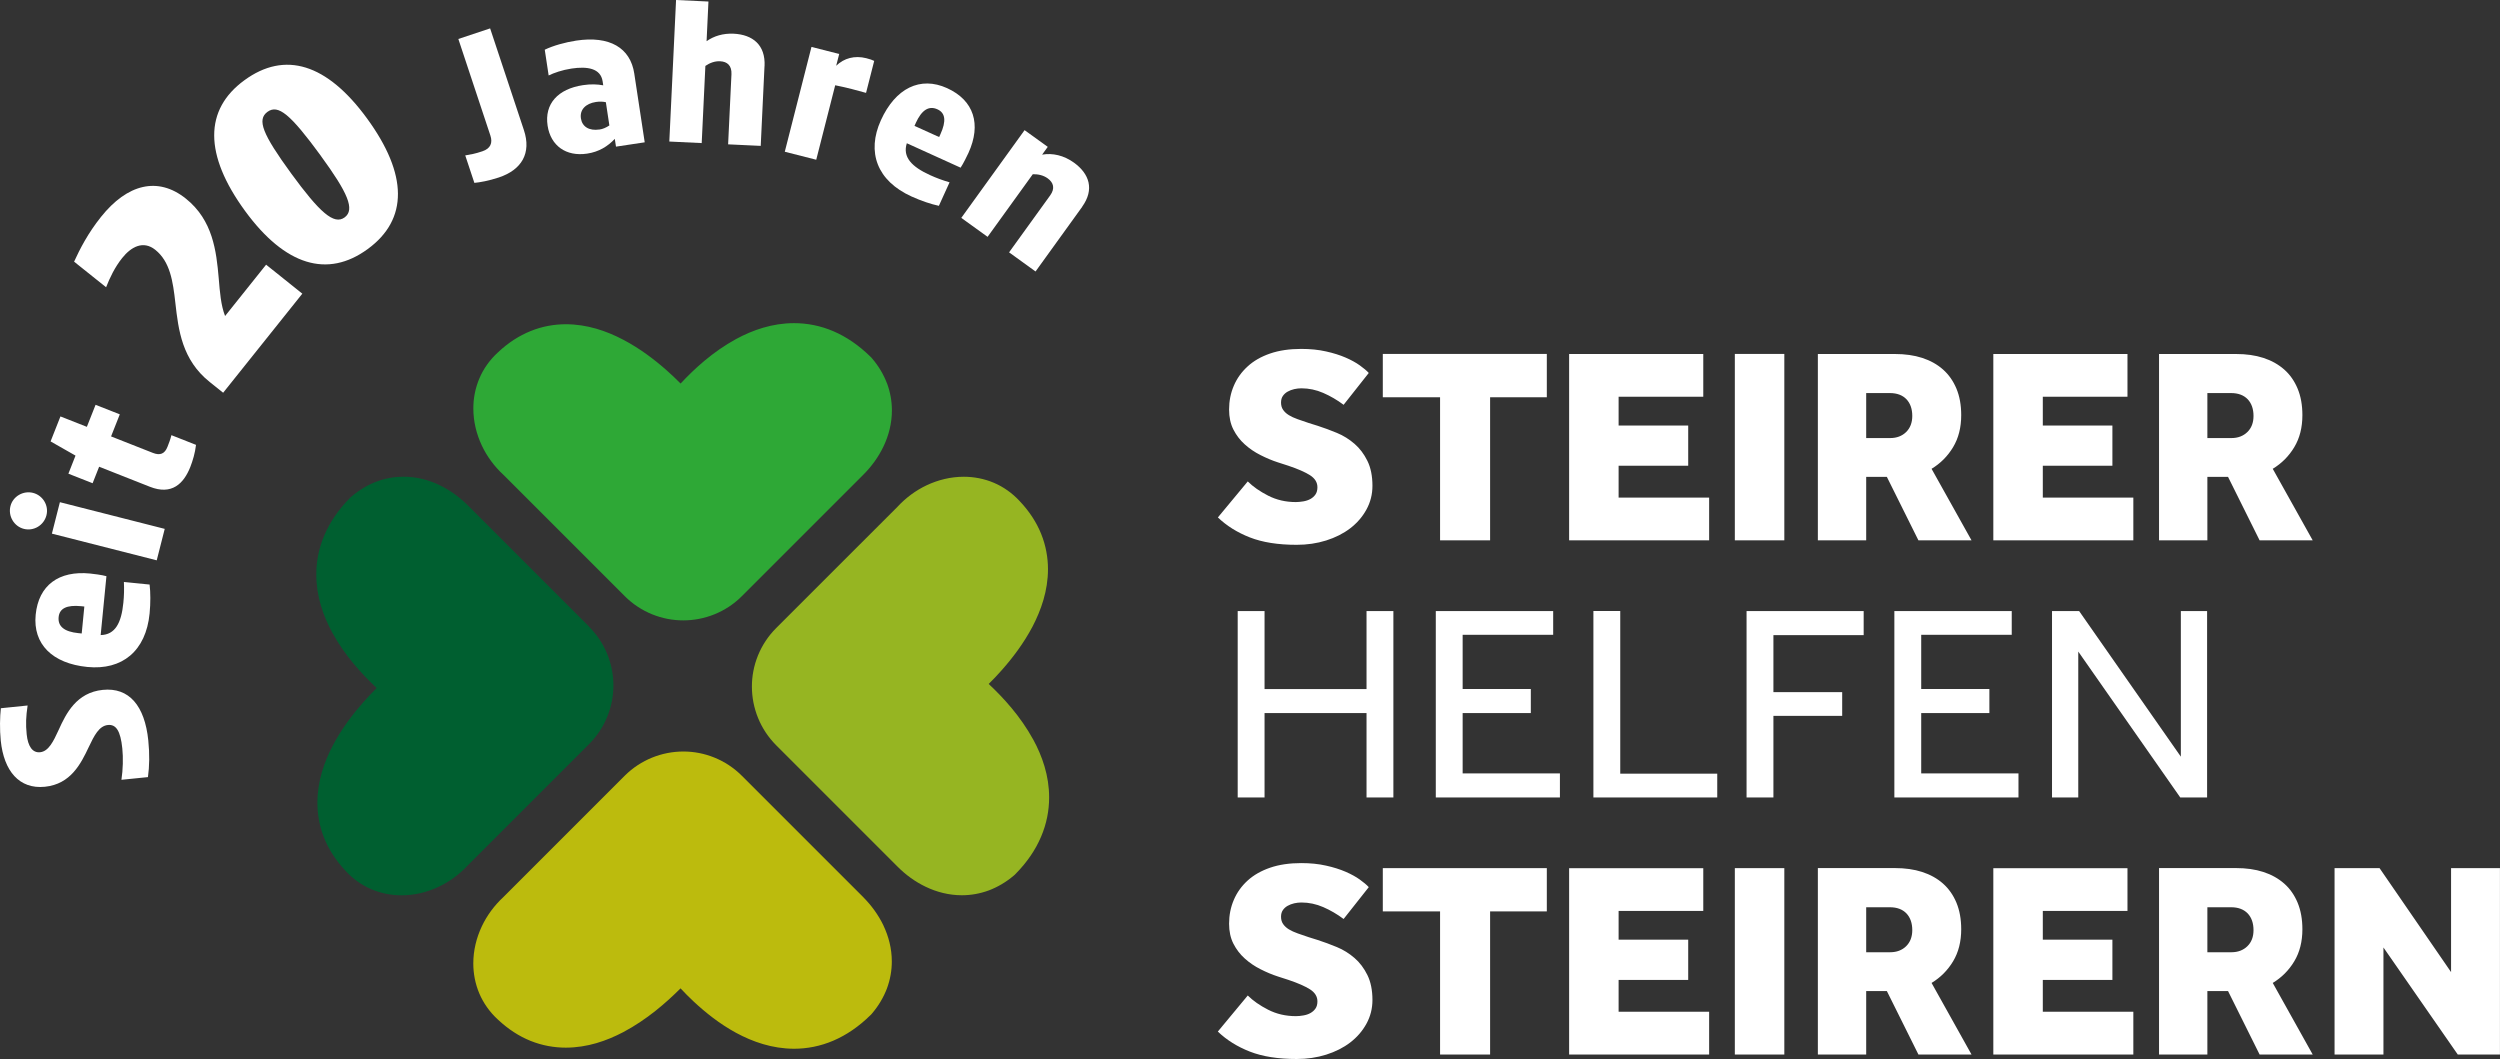<?xml version="1.0" encoding="UTF-8"?>
<svg id="Ebene_1" data-name="Ebene 1" xmlns="http://www.w3.org/2000/svg" viewBox="0 0 456.21 193.25">
  <rect x="0" y="0" width="456.21" height="193.25" fill="#333333" stroke="none"/>
  <defs>
    <style>
      .cls-1 {
        fill: #bcbb0d;
      }

      .cls-2 {
        fill: #fff;
      }

      .cls-3 {
        fill: #2ea836;
      }

      .cls-4 {
        fill: #005f30;
      }

      .cls-5 {
        fill: #96b522;
      }
    </style>
  </defs>
  <path class="cls-4" d="M107.51,114.36l-22.12-22.12c-1.5-1.5-3.23-2.77-5.2-3.72-1.96-.94-4.19-1.53-6.56-1.53-1.63,0-3.32.29-4.93.9-1.62.61-3.14,1.52-4.52,2.69l-.21.17-.19.2c-2.03,2.07-3.57,4.33-4.58,6.7-1.02,2.37-1.49,4.84-1.48,7.19,0,3.99,1.26,7.55,2.9,10.57,2.33,4.28,5.46,7.64,8.12,10.14-.78.79-1.6,1.64-2.44,2.59-1.95,2.21-3.95,4.84-5.55,7.87-1.59,3.03-2.82,6.54-2.83,10.47,0,2.11.38,4.32,1.24,6.45.84,2.09,2.13,4.08,3.81,5.88h0s.04.04.04.04l.05.07h0c1.35,1.47,2.98,2.62,4.73,3.36,1.79.76,3.67,1.1,5.49,1.1,2.38,0,4.67-.57,6.76-1.55,2-.94,3.81-2.28,5.35-3.94h0s22.12-22.12,22.12-22.12c2.94-2.94,4.43-6.84,4.43-10.69,0-3.85-1.49-7.75-4.43-10.7"/>
  <path class="cls-5" d="M188.54,134.95c-2.34-4.27-5.46-7.65-8.12-10.14.79-.78,1.61-1.63,2.44-2.58,1.95-2.21,3.95-4.84,5.55-7.87,1.58-3.04,2.82-6.54,2.83-10.47,0-2.11-.38-4.32-1.24-6.45-.84-2.09-2.13-4.08-3.81-5.87h0s-.05-.05-.05-.05l-.05-.06h0c-1.35-1.47-2.98-2.62-4.73-3.36-1.79-.76-3.67-1.1-5.49-1.1-2.38,0-4.67.57-6.76,1.55-1.99.94-3.81,2.28-5.35,3.95h0s-22.12,22.11-22.12,22.11c-2.94,2.94-4.44,6.84-4.43,10.69,0,3.85,1.49,7.76,4.43,10.7l22.12,22.12c1.49,1.5,3.22,2.78,5.2,3.72,1.97.94,4.2,1.53,6.57,1.53,1.63,0,3.31-.29,4.93-.89,1.61-.61,3.15-1.52,4.53-2.69l.21-.18.19-.2c2.03-2.07,3.57-4.32,4.58-6.7,1.02-2.37,1.48-4.84,1.48-7.18,0-3.99-1.26-7.55-2.9-10.57"/>
  <path class="cls-3" d="M161.86,69.96c-.61-1.61-1.52-3.15-2.69-4.52l-.18-.21-.2-.19c-2.07-2.03-4.33-3.57-6.7-4.59-2.37-1.02-4.83-1.48-7.18-1.48-3.99,0-7.55,1.26-10.57,2.89-4.28,2.34-7.65,5.46-10.14,8.13-.78-.79-1.64-1.61-2.58-2.44-2.21-1.95-4.84-3.95-7.88-5.55-3.03-1.59-6.54-2.82-10.47-2.83-2.11,0-4.32.38-6.45,1.25-2.09.84-4.08,2.13-5.87,3.81h0s-.04.04-.04.04l-.07.06h0c-1.48,1.36-2.63,2.99-3.36,4.73-.76,1.79-1.11,3.67-1.1,5.49,0,2.38.57,4.67,1.55,6.76.94,1.99,2.28,3.81,3.95,5.35h0s22.12,22.12,22.12,22.12c2.94,2.94,6.84,4.44,10.7,4.43,3.85,0,7.76-1.49,10.69-4.43l22.12-22.12c1.5-1.49,2.78-3.23,3.72-5.2.94-1.97,1.53-4.2,1.53-6.57,0-1.63-.29-3.32-.89-4.93"/>
  <path class="cls-1" d="M161.22,168.89c-.95-1.97-2.23-3.7-3.72-5.2l-22.12-22.12c-2.94-2.94-6.84-4.44-10.69-4.43-3.85,0-7.76,1.49-10.7,4.43l-22.12,22.12h0c-1.67,1.55-3.01,3.37-3.95,5.36-.98,2.09-1.55,4.38-1.55,6.76,0,1.82.34,3.7,1.1,5.49.74,1.74,1.89,3.38,3.36,4.73h0s.07.06.07.06l.04.04h0c1.79,1.67,3.78,2.97,5.87,3.81,2.13.86,4.34,1.24,6.45,1.24,3.93-.01,7.44-1.24,10.47-2.83,4.33-2.29,7.84-5.38,10.46-7.99.73.78,1.52,1.6,2.41,2.42,2.14,1.99,4.7,4.05,7.73,5.7,3.02,1.63,6.58,2.89,10.57,2.9,2.35,0,4.81-.46,7.18-1.48,2.38-1.02,4.63-2.56,6.7-4.59l.2-.19.18-.21c1.17-1.38,2.08-2.92,2.69-4.53.6-1.61.89-3.29.89-4.92,0-2.37-.59-4.6-1.53-6.57"/>
  <path class="cls-2" d="M426.02,192.43h8.92v-19.53l13.56,19.53h7.7v-34.01h-8.92v18.97l-13.05-18.97h-8.21v34.01ZM402.81,173.77v-8.21h4.34c1.29,0,2.29.38,3.01,1.12.71.75,1.07,1.77,1.07,3.06,0,1.22-.37,2.2-1.12,2.93-.75.73-1.72,1.1-2.91,1.1h-4.39ZM393.99,192.43h8.82v-11.58h3.77l5.76,11.58h9.69l-7.29-13.06c1.63-.99,2.94-2.3,3.93-3.95.99-1.65,1.48-3.6,1.48-5.84,0-1.84-.29-3.45-.87-4.85-.58-1.39-1.39-2.56-2.45-3.49-1.06-.93-2.32-1.64-3.8-2.12-1.48-.48-3.14-.71-4.97-.71h-14.07v34.01ZM363.75,192.43h25.55v-7.8h-16.52v-5.81h12.7v-7.34h-12.7v-5.25h15.45v-7.8h-24.48v34.01ZM340.55,173.77v-8.21h4.33c1.29,0,2.3.38,3.01,1.12.71.75,1.07,1.77,1.07,3.06,0,1.22-.38,2.2-1.12,2.93-.75.73-1.72,1.1-2.91,1.1h-4.39ZM331.73,192.43h8.82v-11.58h3.77l5.76,11.58h9.69l-7.29-13.06c1.63-.99,2.94-2.3,3.93-3.95.99-1.65,1.48-3.6,1.48-5.84,0-1.84-.29-3.45-.87-4.85-.58-1.39-1.4-2.56-2.45-3.49-1.05-.93-2.32-1.64-3.8-2.12-1.48-.48-3.14-.71-4.97-.71h-14.07v34.01ZM316.58,192.43h9.03v-34.01h-9.03v34.01ZM286.34,192.43h25.55v-7.8h-16.52v-5.81h12.7v-7.34h-12.7v-5.25h15.45v-7.8h-24.48v34.01ZM262.79,192.43h9.13v-26.11h10.35v-7.9h-29.93v7.9h10.45v26.11ZM222.24,188.25c1.6,1.53,3.54,2.75,5.84,3.65,2.3.9,5.14,1.35,8.54,1.35,1.9,0,3.7-.26,5.38-.79,1.68-.53,3.15-1.27,4.39-2.22,1.24-.95,2.23-2.09,2.96-3.42.73-1.33,1.1-2.77,1.1-4.33,0-1.8-.31-3.32-.92-4.56-.61-1.24-1.39-2.28-2.35-3.11s-2.02-1.5-3.21-1.99c-1.19-.49-2.36-.93-3.52-1.3l-1.63-.51c-.71-.24-1.39-.47-2.01-.69-.63-.22-1.16-.47-1.61-.74-.44-.27-.79-.59-1.05-.97-.26-.37-.38-.82-.38-1.33,0-.48.11-.88.33-1.2.22-.32.51-.59.87-.79.36-.2.76-.36,1.2-.46.44-.1.88-.15,1.32-.15,1.36,0,2.69.28,3.98.84,1.29.56,2.53,1.28,3.72,2.17l4.59-5.81c-.37-.41-.92-.87-1.63-1.38s-1.58-.99-2.6-1.43c-1.02-.44-2.21-.82-3.57-1.12-1.36-.31-2.87-.46-4.54-.46-2.14,0-4.03.28-5.66.84-1.63.56-3,1.34-4.1,2.34-1.1,1-1.95,2.18-2.52,3.52-.58,1.34-.87,2.8-.87,4.36,0,1.39.26,2.61.79,3.65.53,1.04,1.22,1.94,2.07,2.7.85.77,1.81,1.42,2.88,1.96,1.07.54,2.13.99,3.19,1.33l1.89.61c1.73.58,3.05,1.16,3.95,1.73.9.58,1.35,1.31,1.35,2.19,0,.54-.12.99-.36,1.32-.24.34-.54.61-.92.82s-.8.35-1.28.43c-.48.09-.94.13-1.38.13-1.84,0-3.52-.39-5.05-1.17-1.53-.78-2.77-1.65-3.72-2.6l-5.46,6.58Z"/>
  <path class="cls-2" d="M374.46,145.52h4.79v-26.62l18.61,26.62h4.9v-34.01h-4.79v26.57l-18.56-26.57h-4.95v34.01ZM345.7,145.52h22.64v-4.39h-17.75v-11.01h12.44v-4.39h-12.44v-9.89h16.52v-4.33h-21.42v34.01ZM318.72,145.52h4.9v-14.89h12.55v-4.33h-12.55v-10.4h16.47v-4.39h-21.37v34.01ZM290.78,145.52h22.59v-4.34h-17.7v-29.68h-4.9v34.01ZM262.02,145.52h22.64v-4.39h-17.75v-11.01h12.44v-4.39h-12.44v-9.89h16.52v-4.33h-21.42v34.01ZM225.86,145.52h4.9v-15.4h18.61v15.4h4.9v-34.01h-4.9v14.23h-18.61v-14.23h-4.9v34.01Z"/>
  <path class="cls-2" d="M402.81,79.94v-8.21h4.34c1.29,0,2.29.38,3.01,1.12.71.75,1.07,1.77,1.07,3.06,0,1.22-.37,2.2-1.12,2.93-.75.73-1.72,1.1-2.91,1.1h-4.39ZM393.99,98.6h8.82v-11.58h3.77l5.76,11.58h9.69l-7.29-13.05c1.63-.99,2.94-2.3,3.93-3.95.99-1.65,1.48-3.59,1.48-5.84,0-1.84-.29-3.45-.87-4.84-.58-1.39-1.39-2.56-2.45-3.49-1.06-.93-2.32-1.64-3.8-2.12-1.48-.48-3.14-.71-4.97-.71h-14.07v34.01ZM363.75,98.6h25.55v-7.8h-16.52v-5.81h12.7v-7.34h-12.7v-5.25h15.45v-7.8h-24.48v34.01ZM340.55,79.94v-8.21h4.33c1.29,0,2.3.38,3.01,1.12.71.75,1.07,1.77,1.07,3.06,0,1.22-.38,2.2-1.12,2.93-.75.73-1.72,1.1-2.91,1.1h-4.39ZM331.73,98.6h8.82v-11.58h3.77l5.76,11.58h9.69l-7.29-13.05c1.63-.99,2.94-2.3,3.93-3.95s1.48-3.59,1.48-5.84c0-1.84-.29-3.45-.87-4.84-.58-1.39-1.4-2.56-2.45-3.49-1.05-.93-2.32-1.64-3.8-2.12-1.48-.48-3.14-.71-4.97-.71h-14.07v34.01ZM316.58,98.6h9.03v-34.01h-9.03v34.01ZM286.34,98.6h25.55v-7.8h-16.52v-5.81h12.7v-7.34h-12.7v-5.25h15.45v-7.8h-24.48v34.01ZM262.79,98.6h9.13v-26.11h10.35v-7.9h-29.93v7.9h10.45v26.11ZM222.24,94.42c1.6,1.53,3.54,2.75,5.84,3.65s5.14,1.35,8.54,1.35c1.9,0,3.7-.26,5.38-.79,1.68-.53,3.15-1.27,4.39-2.22,1.24-.95,2.23-2.09,2.96-3.42.73-1.33,1.1-2.77,1.1-4.33,0-1.8-.31-3.32-.92-4.56-.61-1.24-1.39-2.28-2.35-3.11s-2.02-1.5-3.21-1.99c-1.19-.49-2.36-.93-3.52-1.3l-1.63-.51c-.71-.24-1.39-.47-2.01-.69-.63-.22-1.16-.47-1.61-.74-.44-.27-.79-.59-1.05-.97-.26-.37-.38-.82-.38-1.33,0-.48.11-.88.33-1.2.22-.32.51-.59.87-.79.36-.2.76-.36,1.2-.46.44-.1.88-.15,1.32-.15,1.36,0,2.69.28,3.98.84,1.29.56,2.53,1.28,3.72,2.17l4.59-5.81c-.37-.41-.92-.87-1.63-1.38-.71-.51-1.58-.99-2.6-1.43-1.02-.44-2.21-.82-3.57-1.12-1.36-.31-2.87-.46-4.54-.46-2.14,0-4.03.28-5.66.84-1.63.56-3,1.34-4.1,2.35-1.1,1-1.95,2.18-2.52,3.52-.58,1.34-.87,2.8-.87,4.36,0,1.39.26,2.61.79,3.65.53,1.04,1.22,1.94,2.07,2.7.85.77,1.81,1.42,2.88,1.96,1.07.54,2.13.99,3.19,1.33l1.89.61c1.73.58,3.05,1.16,3.95,1.73.9.58,1.35,1.31,1.35,2.19,0,.54-.12.99-.36,1.33-.24.34-.54.61-.92.82-.37.2-.8.35-1.28.43s-.94.13-1.38.13c-1.84,0-3.52-.39-5.05-1.17-1.53-.78-2.77-1.65-3.72-2.6l-5.46,6.58Z"/>
  <path class="cls-2" d="M27,141.81l-4.84.49c.28-1.87.34-3.99.16-5.73-.33-3.22-1.15-4.42-2.63-4.27-1.63.17-2.5,1.94-3.5,4.04-1.42,3-3.27,6.75-7.99,7.23-4.69.48-7.5-2.88-8.06-8.42-.21-2.09-.16-4.29.02-5.91l4.88-.5c-.3,2.03-.36,3.4-.17,5.26.22,2.17,1.05,3.42,2.45,3.27,1.55-.16,2.42-1.97,3.38-4.06,1.37-3.04,3.26-6.83,8.06-7.32s7.65,2.9,8.3,9.21c.26,2.56.21,4.71-.06,6.7Z"/>
  <path class="cls-2" d="M19.42,105.16l-1.05,10.73c2.67-.05,3.78-2.25,4.14-5.89.13-1.28.16-2.45.1-3.79l4.69.46c.17,1.43.19,3.3,0,5.28-.67,6.86-5.01,10.39-11.36,9.76-6.39-.63-9.96-4.18-9.43-9.53.53-5.39,4.23-8.08,9.93-7.52.54.05,2.17.25,3,.49ZM14.33,115.54l.58.06.48-4.92-.58-.06c-2.63-.26-3.95.4-4.11,1.98-.17,1.71,1.03,2.68,3.62,2.94Z"/>
  <path class="cls-2" d="M4.35,96.51c-1.77-.45-2.91-2.31-2.44-4.16.45-1.77,2.33-2.86,4.11-2.41,1.81.46,2.91,2.31,2.46,4.08-.47,1.85-2.32,2.95-4.13,2.49ZM9.47,97.38l1.46-5.74,19.13,4.87-1.46,5.74-19.13-4.87Z"/>
  <path class="cls-2" d="M20.27,79.64l7.64,3.01c1.3.51,2.15.18,2.66-1.13.27-.69.51-1.3.71-2.11l4.49,1.77c-.18,1.52-.59,2.87-1.04,4.03-1.19,3.01-3.35,5.21-7.37,3.62l-9.27-3.66-1.19,3.01-4.42-1.74,1.3-3.3-4.55-2.59,1.8-4.56,4.82,1.9,1.59-4.02,4.42,1.74-1.59,4.02Z"/>
  <path class="cls-2" d="M41.08,57.66l7.48-9.36,6.61,5.29-14.45,18.08-2.45-1.96c-5.07-4.05-5.71-9.49-6.27-14.44-.44-3.94-.96-7.52-3.66-9.68-2.23-1.78-4.44-.52-6.05,1.5-1.34,1.67-2.26,3.62-2.93,5.33l-5.84-4.67c1.04-2.27,2.51-5.17,4.92-8.18,4.77-5.97,10.36-7.42,15.47-3.33,4.94,3.95,5.57,9.59,6,14.51.21,2.56.4,4.96,1.16,6.91Z"/>
  <path class="cls-2" d="M44.73,38.51c-7.53-10.3-7.47-18.51-.14-23.86,7.41-5.42,15.07-3.04,22.37,6.94,7.49,10.25,7.55,18.45.14,23.86-7.32,5.35-15.07,3.04-22.37-6.94ZM58.54,28.42c-5.55-7.59-7.78-9.43-9.73-8.01-1.95,1.43-.94,4.02,4.34,11.26,5.16,7.06,7.78,9.43,9.73,8.01,1.95-1.43.58-4.51-4.35-11.26Z"/>
  <path class="cls-2" d="M86.57,33.39l-1.67-5.03c1.05-.18,1.75-.29,3.12-.75,1.51-.5,1.91-1.54,1.47-2.87l-5.85-17.63,5.8-1.93,6.16,18.55c1.4,4.21-.38,7.26-4.59,8.66-1.85.61-3.4.88-4.43.98Z"/>
  <path class="cls-2" d="M115.75,13.46l1.9,12.51-5.24.79-.22-1.42c-1.29,1.38-2.91,2.37-5.03,2.69-3.89.59-6.68-1.47-7.23-5.09-.61-4,1.9-6.71,6.44-7.4,1.42-.22,2.65-.17,3.71.03l-.11-.73c-.36-2.39-2.82-2.76-5.67-2.33-1.73.26-3.23.8-4.18,1.26l-.71-4.7c1.54-.75,3.77-1.36,5.74-1.66,6.08-.92,9.89,1.3,10.6,6.03ZM109.38,23.64c.62-.09,1.21-.34,1.82-.75l-.64-4.24c-.53-.12-1.16-.14-1.82-.04-1.85.28-2.98,1.4-2.73,3.01.23,1.5,1.49,2.29,3.38,2.01Z"/>
  <path class="cls-2" d="M139.51,12.07l-.69,14.55-5.95-.28.61-12.8c.07-1.56-.75-2.3-2.07-2.36-.97-.05-1.89.3-2.69.85l-.67,14.08-5.91-.28,1.23-25.83,5.91.28-.34,7.24c1.33-.95,3.03-1.46,4.94-1.37,3.46.17,5.83,2.03,5.64,5.92Z"/>
  <path class="cls-2" d="M159.53,11.1l-1.49,5.85c-.68-.17-1.61-.45-2.59-.7-1.17-.3-2.16-.51-3.04-.69l-3.46,13.59-5.74-1.46,4.87-19.13,5.06,1.29-.55,2.15c1.44-1.4,3.38-1.91,5.49-1.38.68.17,1.12.33,1.44.49Z"/>
  <path class="cls-2" d="M175.3,30.6l-9.82-4.46c-.81,2.54.91,4.3,4.25,5.82,1.17.53,2.27.94,3.55,1.31l-1.95,4.29c-1.41-.3-3.19-.89-5-1.71-6.28-2.85-8.22-8.09-5.58-13.91,2.66-5.85,7.17-8.08,12.07-5.86,4.93,2.24,6.28,6.61,3.91,11.82-.23.5-.94,1.97-1.43,2.69ZM167.12,22.44l-.24.53,4.5,2.04.24-.53c1.09-2.41.9-3.87-.55-4.53-1.56-.71-2.87.11-3.95,2.48Z"/>
  <path class="cls-2" d="M197.49,37.73l-8.52,11.81-4.83-3.49,7.5-10.39c.91-1.26.63-2.33-.45-3.11-.79-.57-1.74-.78-2.72-.76l-8.25,11.43-4.8-3.46,11.55-16.01,4.23,3.05-1.03,1.42c1.92-.34,3.98.14,5.81,1.46,2.81,2.03,3.77,4.88,1.5,8.04Z"/>
</svg>